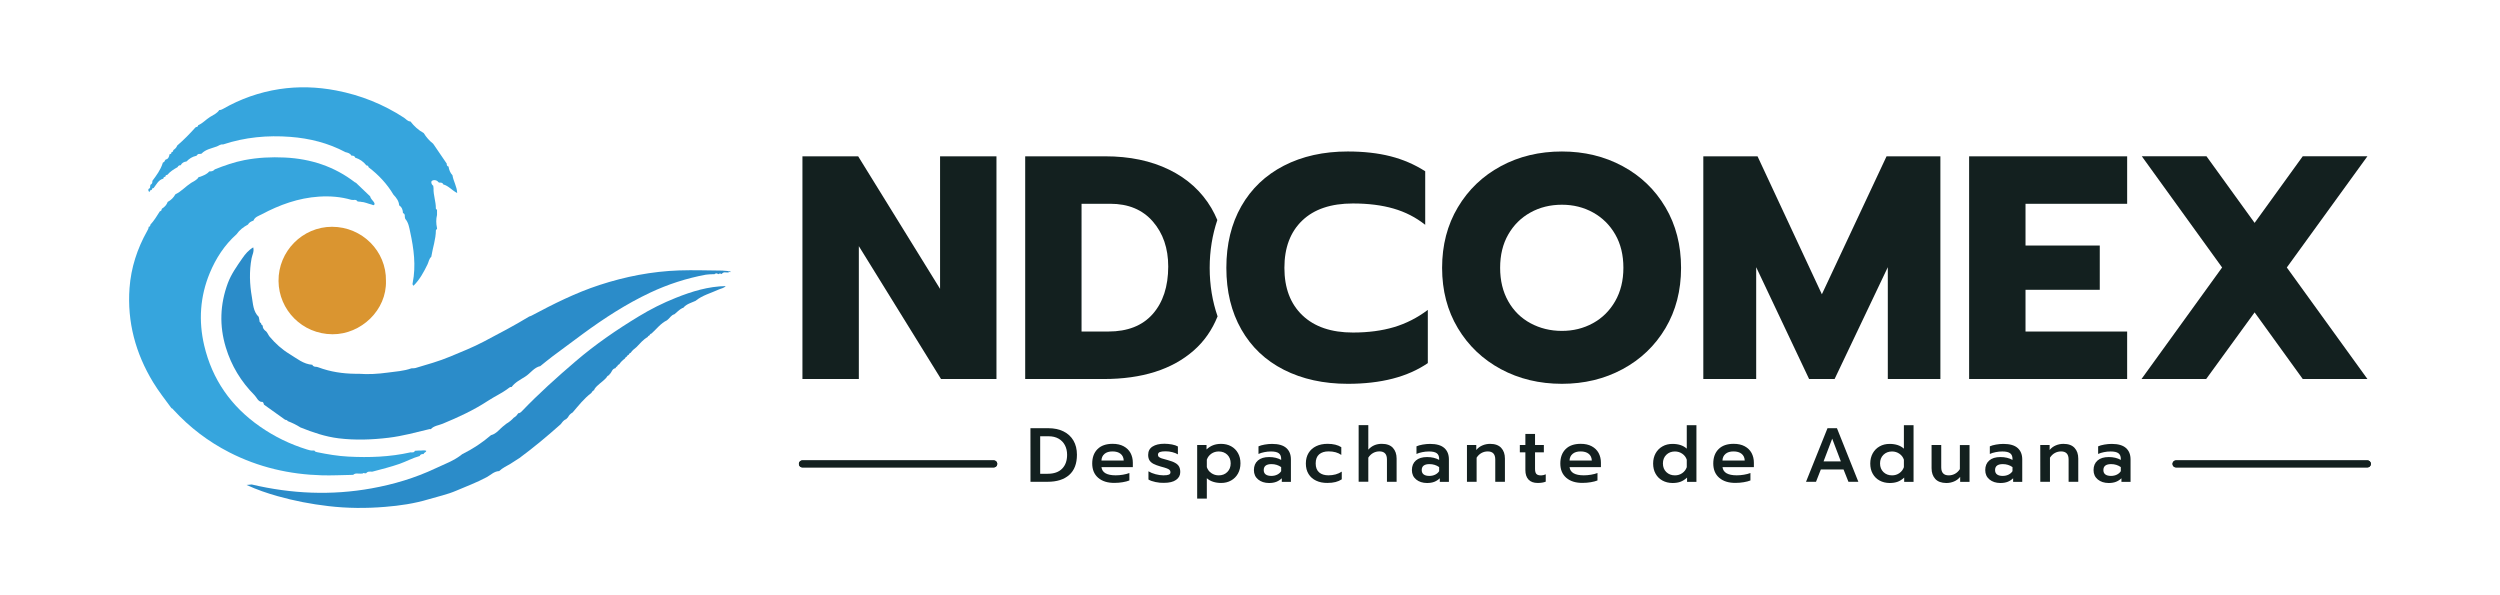 <?xml version="1.0" encoding="utf-8"?>
<!-- Generator: Adobe Illustrator 25.4.1, SVG Export Plug-In . SVG Version: 6.00 Build 0)  -->
<svg version="1.1" id="Capa_1" xmlns="http://www.w3.org/2000/svg" xmlns:xlink="http://www.w3.org/1999/xlink" x="0px" y="0px"
	 viewBox="0 0 595.28 141.73" style="enable-background:new 0 0 595.28 141.73;" xml:space="preserve">
<style type="text/css">
	.st0{fill:#2B8CC9;}
	.st1{fill:#36A5DD;}
	.st2{fill:#DA9530;}
	.st3{fill:#13201F;}
</style>
<g>
	<g>
		<path class="st0" d="M171.86,65.25c-0.29-0.16-0.57-0.16-0.84,0.04c-0.31-0.31-0.63-0.22-0.94,0.01c-0.11,0-0.23,0-0.34-0.01
			c-0.57,0.04-1.14,0.02-1.69,0.12c-4.59,0.85-9,2.28-13.23,4.27c-5.71,2.69-10.98,6.11-16.06,9.84c-2.4,1.76-4.78,3.53-7.16,5.31
			c-0.99,0.74-1.94,1.54-2.91,2.31v0.02c-1.55,0.33-2.37,1.72-3.62,2.51c-1.14,0.73-2.41,1.34-3.25,2.48l0.06,0.03l-0.05-0.04
			c-0.34-0.05-0.57,0.15-0.81,0.34c-1.51,1.15-3.26,1.92-4.85,2.97c-3.38,2.22-7.04,3.9-10.78,5.45c-0.94,0.39-2.05,0.46-2.81,1.28
			c-0.1,0-0.2-0.01-0.3-0.01c-3.23,0.78-6.43,1.66-9.74,2.06c-3.96,0.48-7.93,0.62-11.9,0.14c-3.17-0.39-6.15-1.41-9.09-2.59
			c-0.95-0.61-1.96-1.1-3.01-1.5c-0.15-0.23-0.37-0.31-0.63-0.32c-1.68-1.2-3.36-2.41-5.05-3.61l-0.01-0.01
			c-0.09-0.35-0.15-0.74-0.68-0.65c-0.81-0.24-1.04-1.05-1.56-1.58c-3.22-3.24-5.53-7.04-6.85-11.42
			c-1.55-5.13-1.38-10.19,0.48-15.24c0.82-2.21,2.17-4.07,3.48-5.97c0.66-0.96,1.44-1.9,2.58-2.58c0.26,1.03-0.25,1.81-0.4,2.64
			c-0.57,3.06-0.46,6.13,0.07,9.16c0.29,1.64,0.29,3.46,1.64,4.76c0.06,0.27,0.11,0.54,0.17,0.81c-0.04,0.33,0.13,0.54,0.4,0.7l0,0
			c-0.01,0.19,0.02,0.36,0.25,0.41c0.04,0.08,0.09,0.16,0.13,0.24c-0.01,0.47,0.25,0.8,0.57,1.1c0.54,0.33,0.68,0.97,1.06,1.43
			c1.38,1.64,2.95,3.06,4.79,4.17c1.7,1.03,3.26,2.39,5.39,2.54c0.21,0.49,0.66,0.46,1.09,0.5c0.13,0.04,0.26,0.08,0.39,0.12
			c2.81,1.05,5.72,1.48,8.7,1.52c0.29,0,0.58,0,0.87,0c2.31,0.18,4.61,0.03,6.9-0.28c1.9-0.26,3.83-0.36,5.66-1.02h0.01
			c0.3-0.02,0.62,0.02,0.9-0.06c2.81-0.84,5.62-1.61,8.36-2.76c2.67-1.12,5.36-2.18,7.92-3.53c3.65-1.92,7.3-3.83,10.82-5.97
			l0.01-0.01c0.17-0.06,0.36-0.1,0.52-0.19c5.25-2.8,10.55-5.46,16.23-7.32c6.16-2.01,12.45-3.24,18.93-3.47
			c3.45-0.12,6.9,0.02,10.35,0.04c0.45,0.04,0.89,0.07,1.34,0.11c0.17,0.14,0.34,0.11,0.51-0.01c0.01,0.09,0.02,0.19,0.03,0.28
			c-0.18-0.08-0.35-0.05-0.51,0.06C172.87,64.94,172.25,64.62,171.86,65.25z"/>
		<path class="st1" d="M38.72,38.91c0.03-0.06,0.05-0.12,0.05-0.18c0.21-0.08,0.4-0.2,0.46-0.44c0.06-0.09,0.13-0.19,0.19-0.28
			L39.43,38c0.52-0.09,0.74-0.46,0.86-0.92c0.03-0.13,0.07-0.26,0.1-0.39l0.02,0.02c0.31-0.01,0.43-0.19,0.42-0.48l0,0
			c0.3-0.02,0.42-0.21,0.44-0.49c0.4-0.28,0.76-0.59,0.92-1.08c1.57-1.35,3.01-2.82,4.39-4.36c0.05,0.01,0.1,0,0.12-0.05
			c0.29-0.01,0.45-0.15,0.48-0.43l0,0c1.08-0.45,1.85-1.36,2.83-1.97c0.77-0.48,1.67-0.84,2.2-1.65l0,0
			c0.31,0.01,0.57-0.09,0.85-0.25c4.19-2.41,8.68-3.99,13.45-4.73c4.52-0.69,9.02-0.54,13.53,0.32c5.83,1.12,11.2,3.26,16.16,6.49
			c0.49,0.32,0.85,0.88,1.53,0.89l0,0c0.88,1.13,1.9,2.08,3.16,2.76c0.6,0.99,1.36,1.85,2.27,2.56c0,0.05,0.02,0.09,0.07,0.11
			c1.05,1.54,2.09,3.07,3.14,4.61l0,0c-0.01,0.33,0.05,0.62,0.43,0.7v-0.01c0.12,0.78,0.39,1.5,0.94,2.08
			c0.2,1.41,1.06,2.64,1.12,4.23c-1.24-0.62-2.05-1.72-3.32-2.05c-0.17-0.49-0.58-0.42-0.96-0.43c-0.04-0.05-0.09-0.07-0.15-0.06
			c-0.4-0.58-1.11-0.64-1.54-0.4c-0.32,0.18-0.22,0.88,0.27,1.21c0.02,0.2,0.05,0.4,0.07,0.6c-0.07,1.63,0.59,3.19,0.55,4.82
			c0,0.11,0.18,0.22,0.28,0.32c0,0.41,0,0.81,0,1.22c-0.25,1-0.23,2.01-0.02,3.01c0.01,0.1,0.02,0.21,0.03,0.31
			c-0.1,0.11-0.28,0.22-0.28,0.33c-0.01,2.12-0.74,4.11-1.07,6.17c-0.03,0.04-0.04,0.09-0.03,0.14c-0.54,0.47-0.6,1.18-0.88,1.77
			c-0.9,1.85-1.86,3.65-3.35,5.12c-0.31-0.26-0.23-0.5-0.19-0.7c0.81-4.1,0.26-8.14-0.61-12.14c-0.23-1.06-0.39-2.21-1.17-3.1
			c-0.03-0.14-0.07-0.28-0.1-0.43c0-0.38,0.05-0.79-0.44-0.93l0,0c-0.02-0.75-0.24-1.4-0.89-1.83h-0.01
			c-0.07-1.05-0.67-1.83-1.36-2.55c-1.53-2.58-3.55-4.73-5.93-6.54c-0.04-0.28-0.19-0.44-0.49-0.42l-0.02-0.01
			c-0.7-0.91-1.6-1.51-2.69-1.86l0,0c-0.13-0.47-0.52-0.46-0.9-0.48l0,0c-0.29-0.58-0.87-0.68-1.42-0.83
			c-4.1-2.18-8.53-3.28-13.1-3.63c-5.44-0.42-10.82,0.08-16.04,1.81c-0.57-0.11-0.99,0.29-1.46,0.47c-1.27,0.47-2.67,0.68-3.67,1.73
			c-0.12,0.02-0.23,0.04-0.35,0.05c-0.35-0.04-0.62,0.08-0.78,0.41c-0.06-0.02-0.1,0-0.13,0.05c-0.92,0.19-1.66,0.68-2.3,1.34l0,0
			c-0.61,0.07-1.1,0.32-1.38,0.9l0,0c-0.36-0.04-0.59,0.14-0.75,0.45c-0.89,0.5-1.76,1.03-2.43,1.83c-0.29,0.02-0.47,0.15-0.47,0.46
			l0,0c-0.29,0-0.47,0.13-0.48,0.44l0.05,0.02l-0.05-0.02c-1.19,0.3-1.63,1.39-2.31,2.23l-0.01,0.02c-0.3,0-0.44,0.16-0.44,0.46
			l0.06,0.07l-0.07-0.07c-0.28,0-0.47,0.1-0.47,0.42l-0.02,0.01c-0.22-0.01-0.27-0.18-0.32-0.35c0.01-0.11,0.03-0.22,0.04-0.33
			c0.27-0.1,0.44-0.27,0.39-0.58c0.03-0.14,0.05-0.28,0.08-0.42c0.41-0.18,0.48-0.52,0.45-0.92C37.27,41.75,38.22,40.46,38.72,38.91
			z"/>
		<path class="st0" d="M123.69,109.06c-0.74,0.47-1.48,0.95-2.22,1.42c-0.89,0.52-1.84,0.96-2.6,1.68l-0.02,0.01
			c-1.21,0.05-2,0.94-2.98,1.46c-2.34,1.26-4.83,2.18-7.26,3.22c-2.11,0.91-4.36,1.37-6.55,2.03c-3.37,1.02-6.87,1.53-10.37,1.81
			c-4.49,0.37-8.99,0.35-13.49-0.18c-4.11-0.48-8.15-1.25-12.13-2.38c-2.45-0.69-4.86-1.51-7.37-2.66c0.56-0.05,0.9-0.08,1.24-0.11
			c9.46,2.23,18.99,2.65,28.56,0.92c5.25-0.95,10.35-2.47,15.2-4.76c2.17-1.03,4.46-1.82,6.35-3.37l0.01-0.01
			c2.48-1.22,4.76-2.72,6.85-4.52l0,0c1.37-0.34,2.09-1.56,3.16-2.32c0.17-0.14,0.34-0.27,0.5-0.41c0.67-0.38,1.25-0.87,1.76-1.43
			c0.38-0.22,0.72-0.5,0.94-0.9c0.07-0.03,0.1-0.08,0.08-0.15h0.02c0.37-0.01,0.65-0.24,0.87-0.47c4.04-4.22,8.39-8.12,12.83-11.92
			c4.68-4.01,9.75-7.49,15.01-10.68c2.81-1.71,5.75-3.19,8.81-4.41c3.84-1.54,7.77-2.75,11.97-2.81l-0.04-0.02
			c-0.44,0.52-1.12,0.58-1.69,0.84c-1.86,0.86-3.89,1.36-5.52,2.7c-1.03,0.47-2.17,0.74-2.93,1.67c-0.07,0.02-0.15,0.03-0.22,0.05
			c-0.72,0.37-1.26,0.97-1.88,1.47l0,0c-0.81,0.2-1.13,0.99-1.75,1.42l-0.02,0.02c-1.5,0.72-2.47,2.06-3.67,3.14l0,0
			c-0.25,0.06-0.39,0.22-0.48,0.44c-0.21,0.07-0.37,0.19-0.45,0.4c-1.05,0.59-1.81,1.53-2.63,2.37l-0.05,0.05
			c-0.51,0.38-0.98,0.79-1.35,1.32l-0.02,0.02c-0.22,0.07-0.36,0.21-0.43,0.43l-0.03,0.03c-0.21,0.07-0.37,0.21-0.44,0.43
			l-0.02,0.02c-0.22,0.07-0.36,0.22-0.44,0.44l-0.02,0.02c-0.52,0.38-0.97,0.82-1.33,1.35l-0.03,0.03
			c-0.21,0.07-0.36,0.21-0.43,0.43l-0.02,0.03c-0.21,0.08-0.35,0.22-0.42,0.43l-0.03,0.03c-0.73,0.12-0.83,0.84-1.21,1.29
			c-0.17,0.05-0.23,0.18-0.24,0.35c-0.32,0.08-0.52,0.28-0.66,0.57c-0.07,0.07-0.14,0.15-0.2,0.22c-0.84,0.89-1.96,1.5-2.67,2.54
			c-0.02,0.08-0.03,0.15-0.05,0.23c-0.3,0.15-0.53,0.37-0.66,0.68l-0.02,0.01c-1.73,1.3-3.04,2.99-4.43,4.61l-0.05,0.05
			c-0.48,0.26-0.84,0.63-1.08,1.12l-0.02,0.03c-0.07,0.07-0.14,0.14-0.21,0.2L135,99.61c-0.07,0.07-0.13,0.14-0.2,0.2
			c0,0-0.05,0.01-0.04,0.01c-0.5,0.21-0.82,0.61-1.12,1.04c-0.05,0.02-0.08,0.05-0.09,0.11c-0.05,0.02-0.09,0.06-0.12,0.12
			c-0.04,0.01-0.08,0.03-0.1,0.08C130.22,103.94,127.03,106.59,123.69,109.06z"/>
		<path class="st1" d="M74.52,107.27c0.12,0.01,0.24,0.01,0.36,0.02c0.12,0.28,0.37,0.32,0.64,0.38c2.45,0.5,4.91,0.92,7.41,1.05
			c4.98,0.26,9.93,0.09,14.82-1.01c0.39-0.01,0.84,0.13,1.05-0.37c0.33-0.02,0.66-0.05,1-0.07c0.56,0.1,1.15-0.18,1.7,0.08
			c-0.05,0.41-0.6,0.37-0.61,0.76l0,0c-0.39,0-0.78,0.02-0.95,0.47c-1.67,0.45-3.18,1.3-4.8,1.87c-2.13,0.74-4.31,1.28-6.49,1.86
			c-0.51,0.01-1.07-0.15-1.46,0.37c-0.11,0.01-0.22,0.02-0.33,0.03c-0.17-0.12-0.33-0.13-0.48,0.04c-0.16,0.01-0.31,0.02-0.47,0.03
			c-0.61,0.04-1.27-0.22-1.8,0.28c-0.16,0.01-0.32,0.01-0.48,0.02c-2.31,0.04-4.62,0.16-6.92,0.1c-7.77-0.21-15.19-1.92-22.14-5.49
			c-5.01-2.57-9.42-5.93-13.23-10.08c-0.15-0.17-0.27-0.37-0.51-0.41c-1.49-2.04-3.06-4.02-4.37-6.18
			c-4.18-6.89-6.2-14.35-5.62-22.41c0.35-4.84,1.83-9.4,4.22-13.64c0.17-0.3,0.33-0.59,0.34-0.94l-0.01-0.02
			c0.3-0.03,0.41-0.22,0.41-0.5l0,0c0.89-0.97,1.57-2.09,2.27-3.2l0,0c0.26-0.04,0.41-0.19,0.41-0.47c0.06-0.04,0.08-0.09,0.07-0.15
			c0.64-0.39,1.13-0.9,1.38-1.62l0,0c0.8-0.41,1.4-1.03,1.84-1.81l-0.06-0.04l0.06,0.04c1.4-0.66,2.42-1.86,3.7-2.69
			c0.63-0.41,1.43-0.68,1.83-1.41c0.11-0.02,0.23-0.04,0.34-0.06c0.8-0.32,1.62-0.58,2.18-1.29c0.04,0.04,0.08,0.04,0.12,0
			c0.47,0.03,0.89-0.11,1.2-0.48c2.3-0.92,4.64-1.74,7.07-2.21c3.17-0.61,6.39-0.77,9.62-0.61c6.16,0.3,11.78,2.12,16.7,5.92
			c0.06,0.04,0.14,0.05,0.21,0.08c1.13,1.08,2.26,2.16,3.39,3.24c0.11,0.54,0.54,0.88,0.84,1.3c0.15,0.22,0.32,0.47,0.14,0.71
			c-0.17,0.22-0.41,0-0.61-0.05c-0.87-0.2-1.67-0.62-2.58-0.65l-0.1-0.04l-0.11,0.01c-0.1-0.01-0.19-0.02-0.29-0.03
			c-0.09-0.01-0.19-0.02-0.28-0.03c-0.24-0.42-0.63-0.41-1.04-0.35c-0.15-0.01-0.29-0.03-0.44-0.04c-2.53-0.74-5.12-0.93-7.73-0.76
			c-4.87,0.32-9.36,1.94-13.63,4.22c-0.7,0.37-1.61,0.6-1.95,1.49c-0.54,0.18-1.03,0.43-1.32,0.95l0,0c-1.07,0.57-2.01,1.3-2.71,2.3
			c-2.87,2.56-4.9,5.7-6.37,9.22c-2.32,5.6-2.7,11.4-1.33,17.25c1.91,8.12,6.4,14.52,13.27,19.31c3.47,2.42,7.2,4.23,11.22,5.47
			C73.56,107.17,74.02,107.32,74.52,107.27z"/>
		<path class="st2" d="M91.9,66.86c0.22,6.96-5.92,12.76-12.73,12.73c-7.24-0.04-12.78-5.81-12.85-12.67
			C66.25,59.83,72.03,54,79.06,54C86.25,54.01,92.02,59.82,91.9,66.86z"/>
	</g>
	<g>
		<g>
			<path class="st3" d="M191.06,37.22h13.28l19.5,31.56V37.22h13.43v53.03h-13.2L204.5,58.61v31.64h-13.43V37.22H191.06z"/>
			<path class="st3" d="M288.04,63.77c0-4.11,0.65-7.9,1.82-11.38c-0.42-0.98-0.88-1.93-1.41-2.84c-2.35-3.97-5.7-7.02-10.05-9.14
				c-4.35-2.13-9.43-3.19-15.25-3.19h-19.04v53.03h18.66c9.15,0,16.31-2.26,21.47-6.79c2.51-2.2,4.39-4.92,5.68-8.13
				C288.7,71.8,288.04,67.96,288.04,63.77z M274.48,74.77c-2.45,2.78-5.98,4.17-10.58,4.17h-6.37V48.52h6.83
				c4.3,0,7.68,1.4,10.13,4.21s3.68,6.39,3.68,10.74C278.16,68.22,276.93,71.99,274.48,74.77z"/>
			<path class="st3" d="M305.71,88.05c-4.38-2.22-7.75-5.42-10.13-9.6c-2.38-4.17-3.57-9.07-3.57-14.68s1.19-10.51,3.57-14.68
				s5.75-7.38,10.13-9.64c4.37-2.25,9.45-3.38,15.21-3.38c3.79,0,7.18,0.38,10.17,1.14c2.98,0.76,5.74,1.95,8.27,3.57v12.75
				c-2.23-1.77-4.74-3.06-7.55-3.87c-2.81-0.81-6.03-1.21-9.67-1.21c-5.21,0-9.23,1.35-12.06,4.06c-2.83,2.71-4.25,6.46-4.25,11.27
				s1.43,8.57,4.29,11.3s6.87,4.1,12.03,4.1c3.64,0,6.9-0.43,9.79-1.29c2.88-0.86,5.56-2.23,8.04-4.1v12.67
				c-4.8,3.29-11.15,4.93-19.04,4.93C315.16,91.39,310.09,90.27,305.71,88.05z"/>
			<path class="st3" d="M357.38,87.9c-4.32-2.33-7.74-5.58-10.24-9.75s-3.76-8.96-3.76-14.38c0-5.41,1.25-10.22,3.76-14.42
				c2.5-4.2,5.92-7.46,10.24-9.79s9.17-3.49,14.53-3.49c5.31,0,10.13,1.16,14.45,3.49s7.72,5.59,10.2,9.79
				c2.48,4.2,3.72,9,3.72,14.42c0,5.41-1.24,10.2-3.72,14.38c-2.48,4.17-5.88,7.42-10.2,9.75s-9.14,3.49-14.45,3.49
				C366.55,91.39,361.7,90.22,357.38,87.9z M379.27,76.97c2.23-1.21,4-2.96,5.31-5.23c1.31-2.28,1.97-4.93,1.97-7.97
				s-0.64-5.68-1.93-7.93s-3.05-3.99-5.27-5.23c-2.23-1.24-4.7-1.86-7.44-1.86c-2.78,0-5.29,0.62-7.51,1.86
				c-2.23,1.24-3.98,2.98-5.27,5.23c-1.29,2.25-1.93,4.89-1.93,7.93s0.64,5.69,1.93,7.97s3.06,4.02,5.31,5.23
				c2.25,1.21,4.74,1.82,7.47,1.82C374.59,78.79,377.04,78.19,379.27,76.97z"/>
			<path class="st3" d="M405.59,37.22h12.9l15.32,32.85l15.4-32.85h12.82v53.03h-12.52V63.62l-12.67,26.63h-6.07l-12.6-26.63v26.63
				h-12.59V37.22H405.59z"/>
			<path class="st3" d="M468.87,37.22h37.63v11.3h-24.2v9.94h17.68v10.55H482.3v9.94h24.2v11.3h-37.63V37.22z"/>
			<path class="st3" d="M529.11,63.69l-19.12-26.48h15.4l11.46,15.86l11.46-15.86h15.4l-19.19,26.48l19.19,26.55h-15.4l-11.46-15.86
				l-11.53,15.86h-15.4L529.11,63.69z"/>
		</g>
		<g>
			<g>
				<path class="st3" d="M245.36,101.96h4.27c1.39,0,2.59,0.26,3.62,0.77c1.02,0.51,1.81,1.24,2.36,2.19
					c0.55,0.95,0.82,2.07,0.82,3.36c0,2.12-0.61,3.72-1.84,4.81c-1.23,1.09-2.95,1.63-5.15,1.63h-4.07L245.36,101.96L245.36,101.96z
					 M249.47,112.81c1.48,0,2.63-0.4,3.42-1.2c0.8-0.8,1.2-1.91,1.2-3.33c0-0.86-0.18-1.63-0.53-2.29
					c-0.35-0.66-0.86-1.18-1.51-1.55c-0.66-0.37-1.44-0.56-2.34-0.56h-2.03v8.93H249.47z"/>
				<path class="st3" d="M261.5,113.78c-0.95-0.82-1.43-1.95-1.43-3.42c0-1.44,0.42-2.58,1.26-3.42s2.04-1.26,3.6-1.26
					c1.02,0,1.9,0.19,2.62,0.58s1.27,0.92,1.64,1.6c0.36,0.68,0.55,1.45,0.55,2.31v1.06h-7.47c0.16,1.3,1.29,1.95,3.4,1.95
					c0.56,0,1.13-0.05,1.72-0.15c0.58-0.1,1.1-0.23,1.53-0.4v1.77c-0.41,0.17-0.95,0.31-1.6,0.42s-1.3,0.16-1.94,0.16
					C263.74,115,262.45,114.59,261.5,113.78z M267.57,109.67c-0.02-0.69-0.27-1.23-0.74-1.61s-1.11-0.57-1.93-0.57
					c-0.8,0-1.44,0.19-1.9,0.58s-0.71,0.92-0.73,1.59h5.3V109.67z"/>
				<path class="st3" d="M275.14,114.78c-0.72-0.15-1.28-0.35-1.68-0.6v-1.96c0.47,0.29,1.04,0.53,1.7,0.7
					c0.66,0.18,1.28,0.26,1.86,0.26c0.58,0,1.01-0.05,1.28-0.16c0.27-0.1,0.4-0.29,0.4-0.58c0-0.22-0.07-0.4-0.21-0.54
					s-0.36-0.27-0.68-0.38c-0.31-0.12-0.79-0.26-1.43-0.43c-0.73-0.21-1.3-0.42-1.72-0.64s-0.74-0.5-0.95-0.83s-0.32-0.77-0.32-1.31
					c0-0.88,0.35-1.54,1.04-1.98s1.63-0.67,2.81-0.67c0.61,0,1.21,0.06,1.82,0.17c0.6,0.12,1.07,0.28,1.41,0.48v1.88
					c-0.36-0.22-0.81-0.4-1.33-0.53s-1.06-0.2-1.61-0.2c-0.6,0-1.05,0.06-1.35,0.17c-0.3,0.12-0.46,0.34-0.46,0.67
					c0,0.22,0.08,0.39,0.25,0.52c0.16,0.13,0.38,0.24,0.65,0.33c0.27,0.09,0.75,0.23,1.46,0.41c0.76,0.21,1.35,0.43,1.77,0.68
					c0.43,0.24,0.73,0.54,0.91,0.88s0.27,0.77,0.27,1.28c0,0.78-0.33,1.4-1,1.87c-0.66,0.47-1.62,0.7-2.88,0.7
					C276.54,115,275.86,114.93,275.14,114.78z"/>
				<path class="st3" d="M285.06,105.96h2.23v1.06c0.47-0.45,0.99-0.79,1.55-1c0.56-0.22,1.2-0.33,1.92-0.33
					c0.89,0,1.68,0.19,2.38,0.57s1.25,0.93,1.64,1.63c0.4,0.7,0.59,1.51,0.59,2.44c0,0.91-0.2,1.72-0.59,2.43
					c-0.4,0.71-0.94,1.26-1.64,1.65c-0.7,0.4-1.5,0.59-2.38,0.59c-0.67,0-1.3-0.09-1.89-0.28s-1.09-0.47-1.51-0.85v4.86h-2.3
					L285.06,105.96L285.06,105.96z M292.24,112.39c0.54-0.54,0.8-1.22,0.8-2.06s-0.27-1.52-0.8-2.05c-0.54-0.52-1.22-0.78-2.05-0.78
					c-0.66,0-1.24,0.18-1.75,0.53s-0.87,0.83-1.08,1.42v1.77c0.19,0.6,0.55,1.08,1.07,1.43c0.52,0.36,1.1,0.54,1.76,0.54
					C291.02,113.19,291.7,112.93,292.24,112.39z"/>
				<path class="st3" d="M299.58,114.17c-0.67-0.55-1.01-1.3-1.01-2.24c0-0.97,0.32-1.73,0.95-2.28c0.63-0.55,1.52-0.82,2.67-0.82
					c1.11,0,2.06,0.23,2.87,0.68v-0.24c0-0.62-0.19-1.07-0.57-1.35s-1-0.42-1.85-0.42c-0.54,0-1.07,0.05-1.59,0.16
					c-0.52,0.1-0.99,0.25-1.39,0.43v-1.81c0.36-0.17,0.85-0.31,1.47-0.42s1.21-0.16,1.78-0.16c1.52,0,2.65,0.33,3.38,0.98
					s1.09,1.56,1.09,2.71v5.35h-2.17v-0.86c-0.38,0.37-0.81,0.65-1.29,0.84c-0.48,0.19-1.07,0.29-1.76,0.29
					C301.11,115,300.25,114.72,299.58,114.17z M304.11,113.02c0.41-0.2,0.73-0.48,0.95-0.83v-0.97c-0.67-0.47-1.44-0.71-2.3-0.71
					c-1.23,0-1.85,0.47-1.85,1.42c0,0.46,0.16,0.81,0.47,1.04s0.76,0.35,1.34,0.35C303.23,113.32,303.7,113.22,304.11,113.02z"/>
				<path class="st3" d="M313.38,114.45c-0.77-0.36-1.37-0.89-1.8-1.59c-0.43-0.69-0.64-1.53-0.64-2.5s0.22-1.81,0.65-2.51
					c0.43-0.7,1.03-1.23,1.81-1.61c0.77-0.37,1.68-0.56,2.71-0.56c1.36,0,2.45,0.27,3.27,0.8v1.84c-0.79-0.56-1.8-0.84-3.03-0.84
					c-0.94,0-1.68,0.23-2.24,0.7c-0.55,0.47-0.83,1.19-0.83,2.17c0,0.96,0.28,1.67,0.83,2.14s1.29,0.69,2.2,0.69
					c1.23,0,2.29-0.29,3.18-0.88v1.83c-0.44,0.29-0.93,0.51-1.49,0.65c-0.55,0.14-1.2,0.21-1.93,0.21
					C315.05,115,314.15,114.82,313.38,114.45z"/>
				<path class="st3" d="M323.51,101.23h2.3v5.84c0.83-0.93,1.9-1.39,3.21-1.39c1.18,0,2.06,0.32,2.65,0.96
					c0.58,0.64,0.88,1.49,0.88,2.55v5.53h-2.3v-5.32c0-1.28-0.6-1.92-1.79-1.92c-0.52,0-1.02,0.12-1.48,0.37
					c-0.46,0.25-0.85,0.62-1.17,1.12v5.74h-2.3L323.51,101.23L323.51,101.23z"/>
				<path class="st3" d="M337.2,114.17c-0.67-0.55-1.01-1.3-1.01-2.24c0-0.97,0.32-1.73,0.95-2.28c0.63-0.55,1.52-0.82,2.67-0.82
					c1.11,0,2.06,0.23,2.87,0.68v-0.24c0-0.62-0.19-1.07-0.57-1.35s-1-0.42-1.85-0.42c-0.54,0-1.07,0.05-1.59,0.16
					c-0.52,0.1-0.99,0.25-1.39,0.43v-1.81c0.36-0.17,0.85-0.31,1.47-0.42s1.21-0.16,1.78-0.16c1.52,0,2.65,0.33,3.38,0.98
					s1.09,1.56,1.09,2.71v5.35h-2.17v-0.86c-0.38,0.37-0.81,0.65-1.29,0.84c-0.48,0.19-1.07,0.29-1.76,0.29
					C338.73,115,337.87,114.72,337.2,114.17z M341.73,113.02c0.41-0.2,0.73-0.48,0.95-0.83v-0.97c-0.67-0.47-1.44-0.71-2.3-0.71
					c-1.23,0-1.85,0.47-1.85,1.42c0,0.46,0.16,0.81,0.47,1.04s0.76,0.35,1.34,0.35C340.86,113.32,341.32,113.22,341.73,113.02z"/>
				<path class="st3" d="M349.29,105.96h2.23v1.19c0.41-0.5,0.91-0.87,1.48-1.1c0.57-0.24,1.17-0.36,1.81-0.36
					c1.18,0,2.06,0.32,2.65,0.96s0.88,1.49,0.88,2.55v5.53h-2.3v-5.32c0-1.28-0.6-1.92-1.79-1.92c-0.52,0-1.02,0.12-1.48,0.37
					c-0.46,0.25-0.85,0.62-1.17,1.12v5.74h-2.3v-8.76H349.29z"/>
				<path class="st3" d="M363.96,114.2c-0.5-0.54-0.75-1.29-0.75-2.27v-4.22h-1.32v-1.75h1.32v-2.63h2.3v2.63h2.1v1.75h-2.1v3.93
					c0,0.56,0.1,0.96,0.31,1.2s0.58,0.36,1.13,0.36c0.38,0,0.75-0.09,1.11-0.26v1.75c-0.52,0.21-1.16,0.31-1.92,0.31
					C365.19,115,364.46,114.73,363.96,114.2z"/>
				<path class="st3" d="M372.96,113.78c-0.95-0.82-1.43-1.95-1.43-3.42c0-1.44,0.42-2.58,1.26-3.42s2.04-1.26,3.6-1.26
					c1.02,0,1.9,0.19,2.62,0.58s1.27,0.92,1.64,1.6c0.36,0.68,0.55,1.45,0.55,2.31v1.06h-7.47c0.16,1.3,1.29,1.95,3.4,1.95
					c0.56,0,1.13-0.05,1.72-0.15c0.58-0.1,1.1-0.23,1.53-0.4v1.77c-0.41,0.17-0.95,0.31-1.6,0.42s-1.3,0.16-1.94,0.16
					C375.2,115,373.91,114.59,372.96,113.78z M379.03,109.67c-0.02-0.69-0.27-1.23-0.74-1.61s-1.11-0.57-1.93-0.57
					c-0.8,0-1.44,0.19-1.9,0.58s-0.71,0.92-0.73,1.59h5.3V109.67z"/>
				<path class="st3" d="M395.86,114.43c-0.7-0.38-1.25-0.92-1.64-1.62c-0.4-0.7-0.59-1.51-0.59-2.44c0-0.91,0.2-1.72,0.59-2.43
					c0.4-0.71,0.94-1.26,1.64-1.65c0.7-0.4,1.49-0.59,2.38-0.59c1.44,0,2.57,0.38,3.4,1.13v-5.59h2.3v13.5h-2.23v-1.02
					c-0.5,0.46-1.02,0.79-1.55,0.99c-0.54,0.2-1.18,0.3-1.92,0.3C397.35,115,396.56,114.81,395.86,114.43z M400.56,112.66
					c0.51-0.35,0.87-0.83,1.08-1.42v-1.77c-0.19-0.6-0.55-1.07-1.07-1.43s-1.1-0.54-1.76-0.54c-0.83,0-1.51,0.27-2.05,0.8
					c-0.54,0.54-0.8,1.22-0.8,2.06s0.27,1.52,0.8,2.04c0.54,0.52,1.22,0.79,2.05,0.79C399.46,113.19,400.05,113.02,400.56,112.66z"
					/>
				<path class="st3" d="M409.38,113.78c-0.95-0.82-1.43-1.95-1.43-3.42c0-1.44,0.42-2.58,1.26-3.42s2.04-1.26,3.6-1.26
					c1.02,0,1.9,0.19,2.62,0.58s1.27,0.92,1.64,1.6c0.36,0.68,0.55,1.45,0.55,2.31v1.06h-7.47c0.16,1.3,1.29,1.95,3.4,1.95
					c0.56,0,1.13-0.05,1.72-0.15c0.58-0.1,1.1-0.23,1.53-0.4v1.77c-0.41,0.17-0.95,0.31-1.6,0.42s-1.3,0.16-1.94,0.16
					C411.62,115,410.33,114.59,409.38,113.78z M415.44,109.67c-0.02-0.69-0.27-1.23-0.74-1.61s-1.11-0.57-1.93-0.57
					c-0.8,0-1.44,0.19-1.9,0.58c-0.46,0.39-0.71,0.92-0.73,1.59h5.3V109.67z"/>
				<path class="st3" d="M435.15,101.96h2.25l5.1,12.77h-2.36l-1.17-2.94h-5.41l-1.15,2.94h-2.38L435.15,101.96z M438.33,109.87
					l-2.06-5.42l-2.06,5.42H438.33z"/>
				<path class="st3" d="M447.56,114.43c-0.7-0.38-1.25-0.92-1.64-1.62c-0.4-0.7-0.59-1.51-0.59-2.44c0-0.91,0.2-1.72,0.59-2.43
					c0.4-0.71,0.94-1.26,1.64-1.65c0.7-0.4,1.49-0.59,2.38-0.59c1.44,0,2.57,0.38,3.4,1.13v-5.59h2.3v13.5h-2.23v-1.02
					c-0.5,0.46-1.02,0.79-1.55,0.99c-0.54,0.2-1.18,0.3-1.92,0.3C449.05,115,448.26,114.81,447.56,114.43z M452.26,112.66
					c0.51-0.35,0.87-0.83,1.08-1.42v-1.77c-0.19-0.6-0.55-1.07-1.07-1.43c-0.52-0.36-1.1-0.54-1.76-0.54c-0.83,0-1.51,0.27-2.05,0.8
					c-0.54,0.54-0.8,1.22-0.8,2.06s0.27,1.52,0.8,2.04c0.54,0.52,1.22,0.79,2.05,0.79C451.17,113.19,451.75,113.02,452.26,112.66z"
					/>
				<path class="st3" d="M460.81,114.04c-0.58-0.64-0.88-1.49-0.88-2.55v-5.53h2.3v5.31c0,1.28,0.6,1.92,1.79,1.92
					c0.52,0,1.02-0.12,1.48-0.37s0.85-0.62,1.17-1.12v-5.73h2.3v8.77h-2.23v-1.19c-0.41,0.5-0.91,0.87-1.48,1.1
					c-0.57,0.24-1.18,0.36-1.81,0.36C462.28,115,461.39,114.68,460.81,114.04z"/>
				<path class="st3" d="M473.72,114.17c-0.67-0.55-1.01-1.3-1.01-2.24c0-0.97,0.32-1.73,0.95-2.28c0.63-0.55,1.52-0.82,2.67-0.82
					c1.11,0,2.06,0.23,2.87,0.68v-0.24c0-0.62-0.19-1.07-0.57-1.35s-1-0.42-1.85-0.42c-0.54,0-1.07,0.05-1.59,0.16
					c-0.52,0.1-0.99,0.25-1.39,0.43v-1.81c0.36-0.17,0.85-0.31,1.47-0.42c0.61-0.11,1.21-0.16,1.78-0.16c1.52,0,2.65,0.33,3.38,0.98
					s1.09,1.56,1.09,2.71v5.35h-2.17v-0.86c-0.38,0.37-0.81,0.65-1.29,0.84c-0.48,0.19-1.07,0.29-1.76,0.29
					C475.25,115,474.39,114.72,473.72,114.17z M478.25,113.02c0.41-0.2,0.73-0.48,0.95-0.83v-0.97c-0.67-0.47-1.44-0.71-2.3-0.71
					c-1.23,0-1.85,0.47-1.85,1.42c0,0.46,0.16,0.81,0.47,1.04c0.31,0.23,0.76,0.35,1.34,0.35
					C477.37,113.32,477.84,113.22,478.25,113.02z"/>
				<path class="st3" d="M485.81,105.96h2.23v1.19c0.41-0.5,0.91-0.87,1.48-1.1c0.57-0.24,1.17-0.36,1.81-0.36
					c1.18,0,2.06,0.32,2.65,0.96s0.88,1.49,0.88,2.55v5.53h-2.3v-5.32c0-1.28-0.6-1.92-1.79-1.92c-0.52,0-1.02,0.12-1.48,0.37
					s-0.85,0.62-1.17,1.12v5.74h-2.3L485.81,105.96L485.81,105.96z"/>
				<path class="st3" d="M499.51,114.17c-0.67-0.55-1.01-1.3-1.01-2.24c0-0.97,0.32-1.73,0.95-2.28c0.63-0.55,1.52-0.82,2.67-0.82
					c1.11,0,2.06,0.23,2.87,0.68v-0.24c0-0.62-0.19-1.07-0.57-1.35s-1-0.42-1.85-0.42c-0.54,0-1.07,0.05-1.59,0.16
					c-0.52,0.1-0.99,0.25-1.39,0.43v-1.81c0.36-0.17,0.85-0.31,1.47-0.42s1.21-0.16,1.78-0.16c1.52,0,2.65,0.33,3.38,0.98
					s1.09,1.56,1.09,2.71v5.35h-2.17v-0.86c-0.38,0.37-0.81,0.65-1.29,0.84c-0.48,0.19-1.07,0.29-1.76,0.29
					C501.04,115,500.18,114.72,499.51,114.17z M504.04,113.02c0.41-0.2,0.73-0.48,0.95-0.83v-0.97c-0.67-0.47-1.44-0.71-2.3-0.71
					c-1.23,0-1.85,0.47-1.85,1.42c0,0.46,0.16,0.81,0.47,1.04c0.31,0.23,0.76,0.35,1.34,0.35
					C503.16,113.32,503.62,113.22,504.04,113.02z"/>
			</g>
			<g>
				<g>
					<path class="st3" d="M236.62,111.3h-45.56c-0.47,0-0.84-0.38-0.84-0.84s0.38-0.84,0.84-0.84h45.56c0.47,0,0.84,0.38,0.84,0.84
						S237.08,111.3,236.62,111.3z"/>
					<path class="st3" d="M236.62,111.3h-45.56c-0.47,0-0.84-0.38-0.84-0.84s0.38-0.84,0.84-0.84h45.56c0.47,0,0.84,0.38,0.84,0.84
						S237.08,111.3,236.62,111.3z"/>
				</g>
				<g>
					<path class="st3" d="M563.7,111.3h-45.56c-0.47,0-0.84-0.38-0.84-0.84s0.38-0.84,0.84-0.84h45.56c0.47,0,0.84,0.38,0.84,0.84
						S564.17,111.3,563.7,111.3z"/>
					<path class="st3" d="M563.7,111.3h-45.56c-0.47,0-0.84-0.38-0.84-0.84s0.38-0.84,0.84-0.84h45.56c0.47,0,0.84,0.38,0.84,0.84
						S564.17,111.3,563.7,111.3z"/>
				</g>
			</g>
		</g>
	</g>
</g>
</svg>
